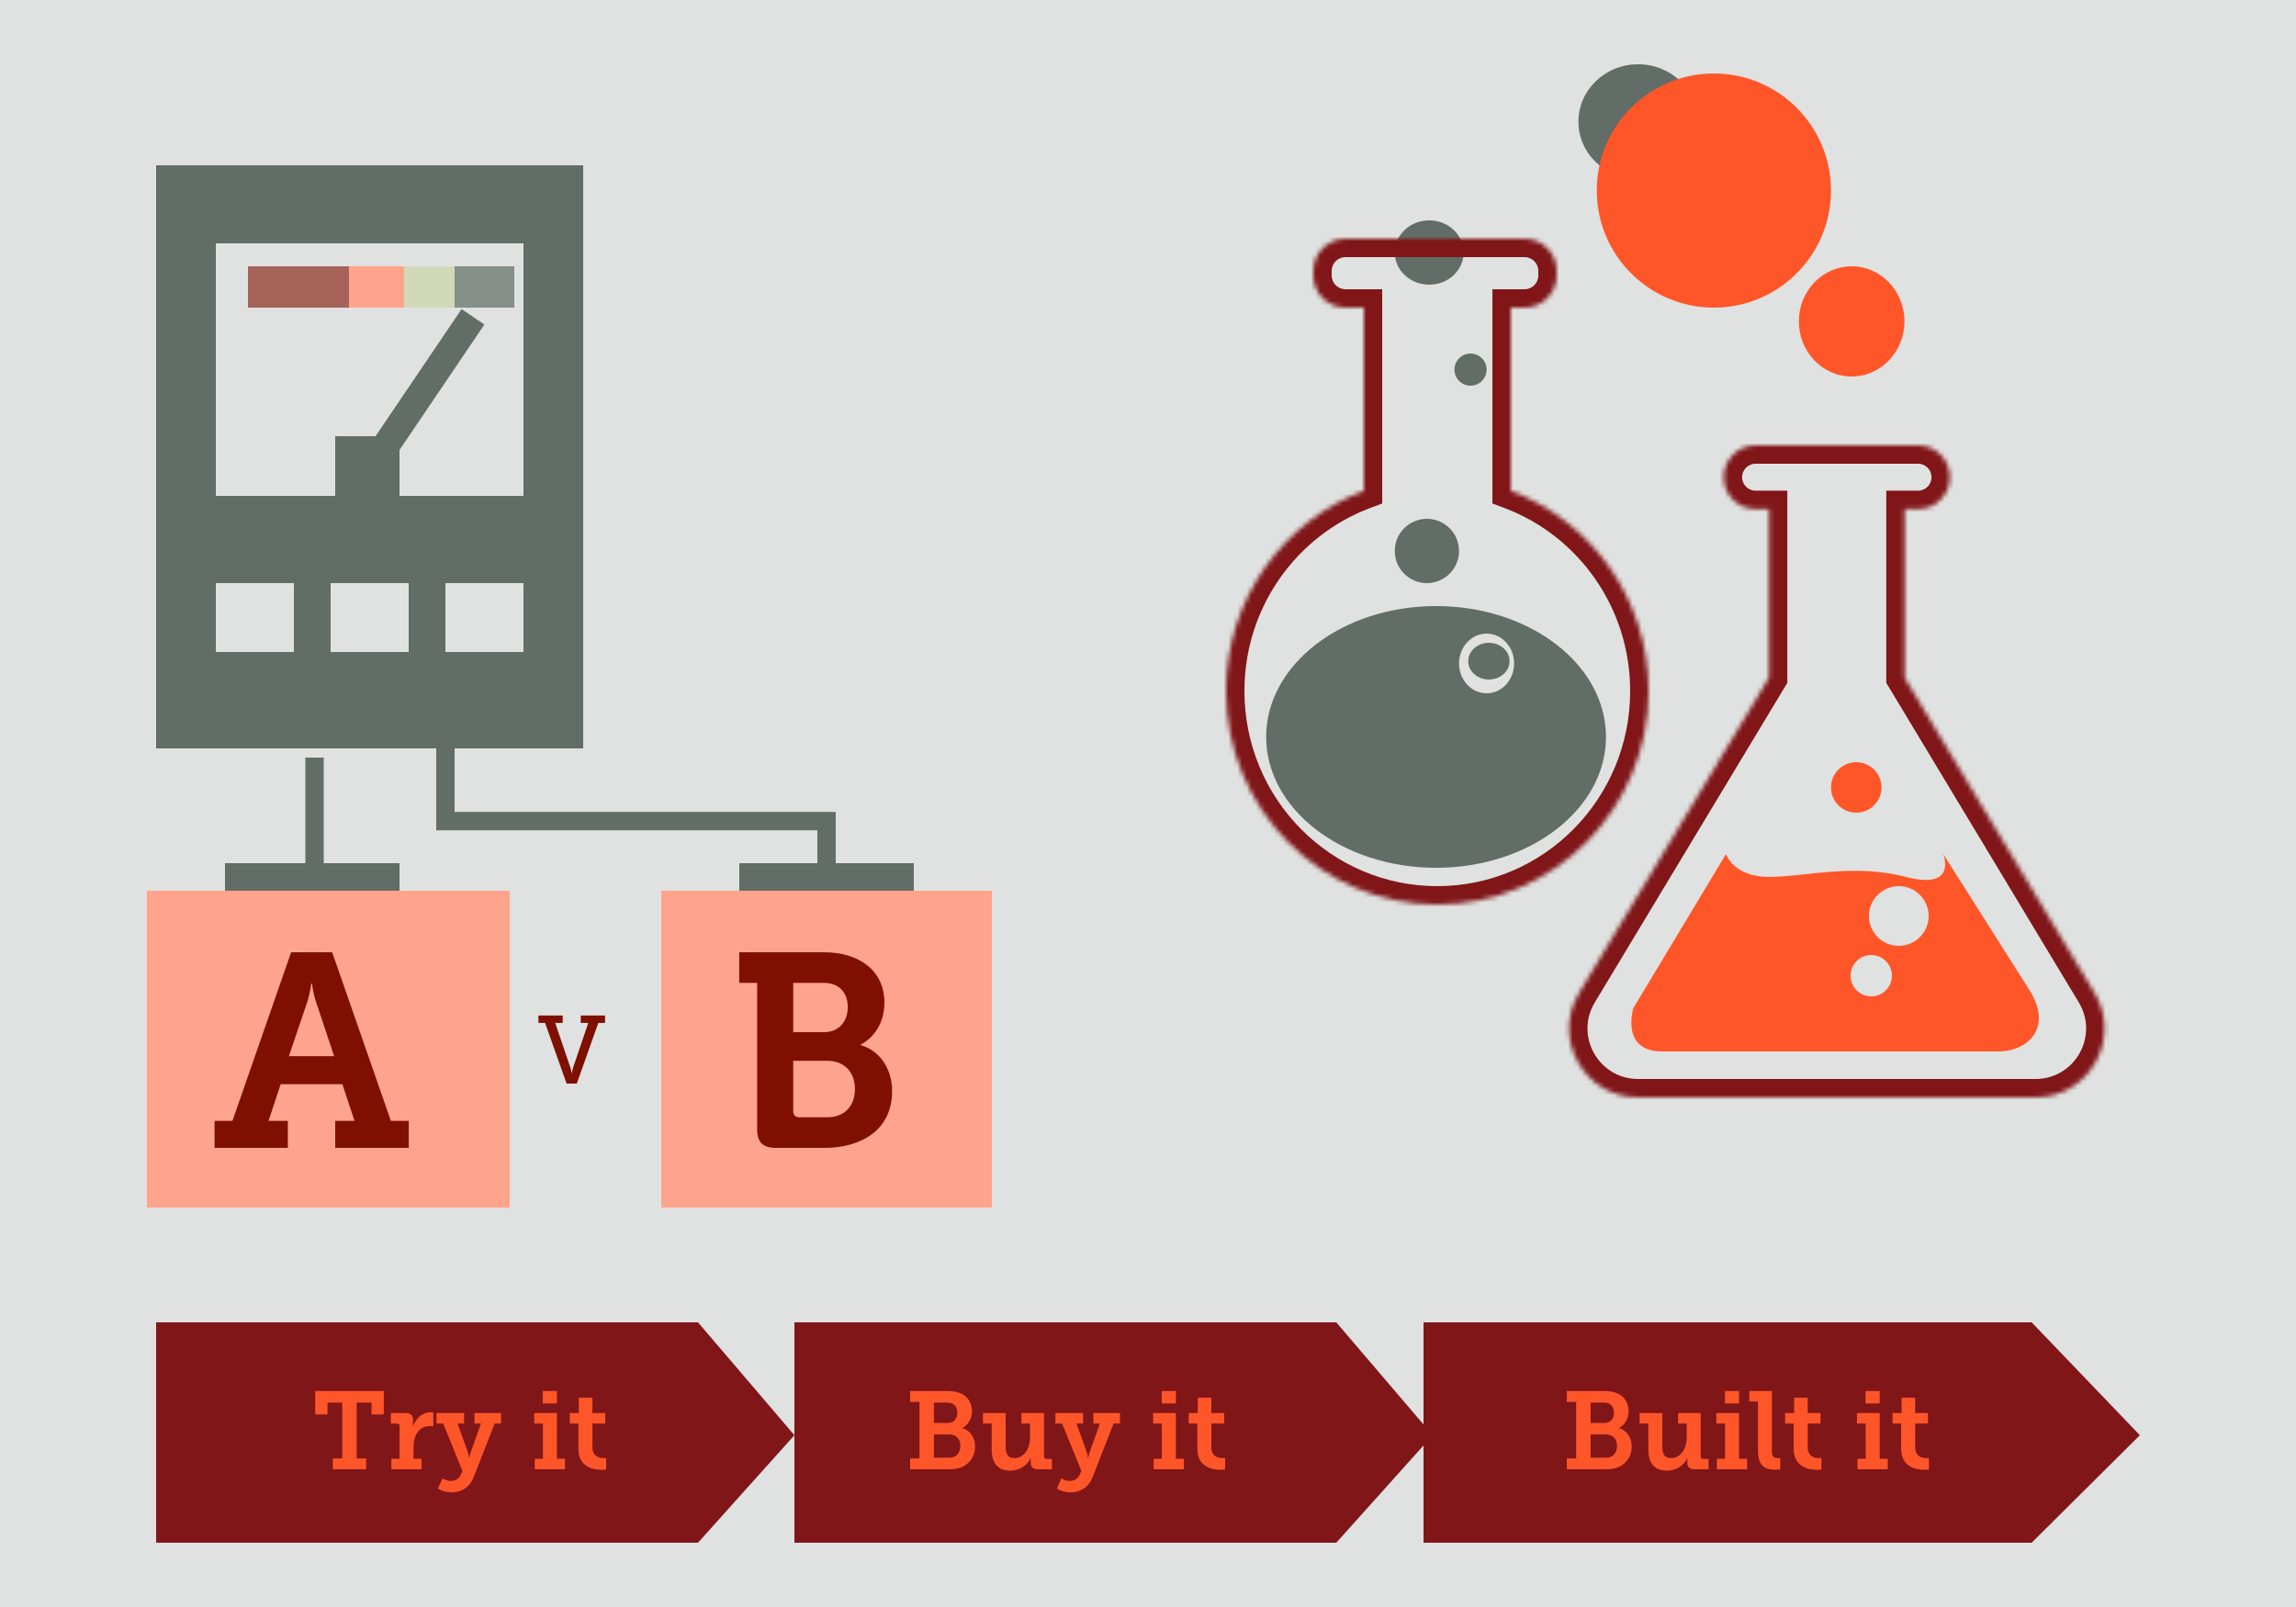 <svg width="500" height="350" viewBox="0 0 500 350" fill="none" xmlns="http://www.w3.org/2000/svg">
<g id="testing">
<rect id="Rectangle Copy 58" width="500" height="350" fill="#DFE2E0"/>
<rect id="Rectangle Copy 26" x="34" y="36" width="93" height="127" fill="#616D66"/>
<rect id="Rectangle Copy 26_2" x="47" y="53" width="67" height="55" fill="#DFE2E0"/>
<rect id="Rectangle Copy 27" x="47" y="127" width="17" height="15" fill="#DFE2E0"/>
<rect id="Rectangle Copy 63" x="72" y="127" width="17" height="15" fill="#DFE2E0"/>
<rect id="Rectangle Copy 65" x="97" y="127" width="17" height="15" fill="#DFE2E0"/>
<rect id="Rectangle Copy 60" x="73" y="95" width="14" height="13" fill="#616D66"/>
<path id="Path 11" d="M68.5 190V165" stroke="#616D66" stroke-width="4"/>
<path id="Path 12" d="M80 103L103 69" stroke="#616D66" stroke-width="6"/>
<rect id="Rectangle" x="87" y="58" width="12" height="9" fill="#D2D9B8"/>
<rect id="Rectangle Copy 62" x="99" y="58" width="13" height="9" fill="#868F89"/>
<rect id="Rectangle Copy 64" x="54" y="58" width="24" height="9" fill="#7F1000" fill-opacity="0.6"/>
<rect id="Rectangle Copy 61" x="76" y="58" width="12" height="9" fill="#FFA48C"/>
<rect id="Rectangle Copy 53" x="32" y="194" width="79" height="69" fill="#FFA48C"/>
<rect id="Rectangle Copy 55" x="144" y="194" width="72" height="69" fill="#FFA48C"/>
<path id="A" fill-rule="evenodd" clip-rule="evenodd" d="M62.68 244.12V250H46.72V244.12H50.62L63.4 207.4H72.34L85.12 244.12H89.02V250H73V244.12H77.2L74.56 236.14H61.12L58.48 244.12H62.68ZM62.92 230.02H72.76L68.74 217.96C68.08 215.86 67.96 214.24 67.96 214.24H67.78C67.78 214.24 67.6 215.86 67 217.96L62.92 230.02Z" fill="#7F1000"/>
<path id="V" d="M125.61 236L130.293 222.791H131.763V221.174H126.471V222.791H128.109L124.791 232.556C124.623 233.081 124.539 233.711 124.539 233.711H124.476C124.476 233.711 124.392 233.081 124.224 232.556L120.906 222.791H122.544V221.174H117.252V222.791H118.701L123.384 236H125.61Z" fill="#7F1000"/>
<path id="B" d="M164.88 245.92V214.06H160.98V207.4H179.4C187.08 207.4 192.6 211.36 192.6 218.38C192.6 223.12 190.02 226.18 187.44 227.5V227.62C192.06 229 194.28 233.32 194.28 237.64C194.28 246.16 187.5 250 179.58 250H168.96C166.14 250 164.88 248.8 164.88 245.92ZM172.74 224.8H179.46C182.76 224.8 184.62 222.4 184.62 219.34C184.62 216.28 182.82 214.06 179.34 214.06H172.74V224.8ZM172.74 242.02C172.74 242.86 173.22 243.34 174.06 243.34H180.18C184.02 243.34 186.18 240.76 186.18 237.16C186.18 233.62 183.96 231.04 180.18 231.04H172.74V242.02Z" fill="#7F1000"/>
<rect id="Rectangle Copy 7" x="49" y="194" width="6" height="38" transform="rotate(-90 49 194)" fill="#616D66"/>
<rect id="Rectangle Copy 8" x="199" y="188" width="6" height="38" transform="rotate(90 199 188)" fill="#616D66"/>
<path id="Rectangle_2" fill-rule="evenodd" clip-rule="evenodd" d="M34 288H152L173 312.586L152 336H34V288Z" fill="#811619"/>
<path id="Rectangle Copy 2" fill-rule="evenodd" clip-rule="evenodd" d="M173 288H291L312 312.586L291 336H173V288Z" fill="#811619"/>
<path id="Rectangle Copy 3" fill-rule="evenodd" clip-rule="evenodd" d="M310 288H442.432L466 312.586L442.432 336H310V288Z" fill="#811619"/>
<path id="Tryit" fill-rule="evenodd" clip-rule="evenodd" d="M79.736 317.648V320H72.488V317.648H74.528V305.48H71.312V308.048H68.648V302.96H83.576V308.048H80.912V305.48H77.672V317.648H79.736ZM91.808 317.72V320H85.232V317.72H87.008V310.568C87.008 310.232 86.816 310.04 86.48 310.04H85.112V307.76H88.304C89.384 307.76 89.936 308.216 89.936 309.248V309.968C89.936 310.424 89.888 310.736 89.888 310.736H89.936C90.488 308.984 91.952 307.592 93.824 307.592C94.112 307.592 94.376 307.64 94.376 307.64V310.64C94.376 310.64 94.064 310.592 93.632 310.592C91.16 310.592 90.056 312.752 90.056 315.056V317.72H91.808ZM98.36 325.04C100.448 325.04 102.272 324.008 103.208 321.584L107.72 310.04H109.112V307.76H103.328V310.04H104.744L102.536 316.232C102.296 316.832 102.2 317.504 102.2 317.504H102.128C102.128 317.504 102.08 316.832 101.864 316.232L99.632 310.04H101.072V307.76H95.048V310.04H96.512L100.712 320.36L100.376 321.128C99.992 322.016 99.2 322.544 98.216 322.544C97.088 322.544 96.368 321.968 96.368 321.968L95.384 324.2C95.384 324.2 96.584 325.04 98.36 325.04ZM121.28 302.96V305.672H118.208V302.96H121.28ZM123.032 320V317.72H121.28V307.76H116.336V310.04H118.232V317.72H116.456V320H123.032ZM132.008 320.048C132.008 320.048 131.624 320.12 131.072 320.12C129.344 320.12 125.96 319.616 125.96 315.512V310.04H124.088V307.76H126.056V304.424H129.008V307.76H131.792V310.04H129.008V315.2C129.008 317.288 130.592 317.576 131.456 317.576C131.792 317.576 132.008 317.552 132.008 317.552V320.048Z" fill="#FF5629"/>
<path id="Buyit" fill-rule="evenodd" clip-rule="evenodd" d="M208.952 319.712C208.112 319.952 207.32 320 206.408 320H198.2V317.648H200.24V305.336H198.2V302.96H206.024C207.296 302.96 208.184 303.056 209.072 303.416C210.608 304.016 211.664 305.456 211.664 307.352C211.664 308.936 210.896 310.304 209.576 311V311.048C211.472 311.624 212.336 313.28 212.336 315.08C212.336 317.456 210.8 319.16 208.952 319.712ZM203.384 309.92H206.384C207.728 309.92 208.472 308.984 208.472 307.688C208.472 306.848 208.16 306.104 207.488 305.744C207.08 305.552 206.624 305.48 206.024 305.48H203.384V309.92ZM206.552 317.48H203.384V312.416H206.672C208.232 312.416 209.144 313.424 209.144 314.888C209.144 315.968 208.64 316.928 207.776 317.288C207.416 317.432 206.96 317.48 206.552 317.48ZM224.432 317.6C224.288 318.008 223.04 320.288 219.968 320.288C217.52 320.288 215.96 318.968 215.96 315.632V310.04H214.064V307.76H219.008V315.104C219.008 316.568 219.392 317.576 220.928 317.576C223.04 317.576 224.312 315.416 224.312 313.208V310.04H222.44V307.76H227.36V317.216C227.36 317.552 227.552 317.744 227.888 317.744H229.064V320H226.04C224.96 320 224.456 319.496 224.456 318.632V318.176C224.456 317.864 224.48 317.6 224.48 317.6H224.432ZM233.144 325.04C235.232 325.04 237.056 324.008 237.992 321.584L242.504 310.04H243.896V307.76H238.112V310.04H239.528L237.32 316.232C237.08 316.832 236.984 317.504 236.984 317.504H236.912C236.912 317.504 236.864 316.832 236.648 316.232L234.416 310.04H235.856V307.76H229.832V310.04H231.296L235.496 320.36L235.16 321.128C234.776 322.016 233.984 322.544 233 322.544C231.872 322.544 231.152 321.968 231.152 321.968L230.168 324.2C230.168 324.2 231.368 325.04 233.144 325.04ZM256.064 302.96V305.672H252.992V302.96H256.064ZM257.816 320V317.72H256.064V307.76H251.12V310.04H253.016V317.72H251.24V320H257.816ZM266.792 320.048C266.792 320.048 266.408 320.12 265.856 320.12C264.128 320.12 260.744 319.616 260.744 315.512V310.04H258.872V307.76H260.84V304.424H263.792V307.76H266.576V310.04H263.792V315.2C263.792 317.288 265.376 317.576 266.24 317.576C266.576 317.576 266.792 317.552 266.792 317.552V320.048Z" fill="#FF5629"/>
<path id="Builtit" fill-rule="evenodd" clip-rule="evenodd" d="M349.408 320C350.32 320 351.112 319.952 351.952 319.712C353.8 319.16 355.336 317.456 355.336 315.08C355.336 313.28 354.472 311.624 352.576 311.048V311C353.896 310.304 354.664 308.936 354.664 307.352C354.664 305.456 353.608 304.016 352.072 303.416C351.184 303.056 350.296 302.96 349.024 302.96H341.2V305.336H343.24V317.648H341.2V320H349.408ZM349.384 309.92H346.384V305.48H349.024C349.624 305.48 350.08 305.552 350.488 305.744C351.16 306.104 351.472 306.848 351.472 307.688C351.472 308.984 350.728 309.92 349.384 309.92ZM346.384 317.48H349.552C349.96 317.48 350.416 317.432 350.776 317.288C351.64 316.928 352.144 315.968 352.144 314.888C352.144 313.424 351.232 312.416 349.672 312.416H346.384V317.48ZM362.968 320.288C366.04 320.288 367.288 318.008 367.432 317.6H367.48C367.48 317.6 367.456 317.864 367.456 318.176V318.632C367.456 319.496 367.96 320 369.04 320H372.064V317.744H370.888C370.552 317.744 370.36 317.552 370.36 317.216V307.76H365.44V310.04H367.312V313.208C367.312 315.416 366.04 317.576 363.928 317.576C362.392 317.576 362.008 316.568 362.008 315.104V307.76H357.064V310.04H358.96V315.632C358.96 318.968 360.52 320.288 362.968 320.288ZM378.712 302.96V305.672H375.64V302.96H378.712ZM380.464 320V317.72H378.712V307.76H373.768V310.04H375.664V317.72H373.888V320H380.464ZM387.688 320.024C387.688 320.024 387.184 320.096 386.584 320.096C384.64 320.096 382.84 319.448 382.84 316.112V305.24H380.944V302.96H385.864V315.92C385.864 317.024 386.104 317.6 387.112 317.6C387.448 317.6 387.688 317.576 387.688 317.576V320.024ZM395.728 320.12C396.28 320.12 396.664 320.048 396.664 320.048V317.552C396.664 317.552 396.448 317.576 396.112 317.576C395.248 317.576 393.664 317.288 393.664 315.2V310.04H396.448V307.76H393.664V304.424H390.712V307.76H388.744V310.04H390.616V315.512C390.616 319.616 394 320.12 395.728 320.12ZM409.336 302.96V305.672H406.264V302.96H409.336ZM411.088 320V317.72H409.336V307.76H404.392V310.04H406.288V317.72H404.512V320H411.088ZM420.064 320.048C420.064 320.048 419.68 320.12 419.128 320.12C417.4 320.12 414.016 319.616 414.016 315.512V310.04H412.144V307.76H414.112V304.424H417.064V307.76H419.848V310.04H417.064V315.2C417.064 317.288 418.648 317.576 419.512 317.576C419.848 317.576 420.064 317.552 420.064 317.552V320.048Z" fill="#FF5629"/>
<g id="Group">
<g id="Combined Shape">
<mask id="path-27-inside-1_0_855" fill="white">
<path fill-rule="evenodd" clip-rule="evenodd" d="M382.31 97C378.48 97 375.375 100.105 375.375 103.935C375.375 107.765 378.48 110.87 382.31 110.87H385.225V147.61L343.871 216.26C337.848 226.257 345.048 239 356.719 239H443.279C454.95 239 462.15 226.257 456.128 216.26L414.773 147.61V110.87H417.688C421.518 110.87 424.623 107.765 424.623 103.935C424.623 100.105 421.518 97 417.688 97H382.31Z"/>
</mask>
<path d="M385.225 110.87H389.225V106.87H385.225V110.87ZM385.225 147.61L388.651 149.674L389.225 148.721V147.61H385.225ZM343.871 216.26L347.297 218.324H347.297L343.871 216.26ZM456.128 216.26L459.554 214.196H459.554L456.128 216.26ZM414.773 147.61H410.773V148.721L411.347 149.674L414.773 147.61ZM414.773 110.87V106.87H410.773V110.87H414.773ZM379.375 103.935C379.375 102.314 380.689 101 382.31 101V93C376.271 93 371.375 97.896 371.375 103.935H379.375ZM382.31 106.87C380.689 106.87 379.375 105.556 379.375 103.935H371.375C371.375 109.975 376.271 114.87 382.31 114.87V106.87ZM385.225 106.87H382.31V114.87H385.225V106.87ZM381.225 110.87V147.61H389.225V110.87H381.225ZM381.798 145.546L340.444 214.196L347.297 218.324L388.651 149.674L381.798 145.546ZM340.444 214.196C332.816 226.859 341.936 243 356.719 243V235C348.161 235 342.881 225.655 347.297 218.324L340.444 214.196ZM356.719 243H443.279V235H356.719V243ZM443.279 243C458.062 243 467.182 226.859 459.554 214.196L452.701 218.324C457.118 225.655 451.838 235 443.279 235V243ZM459.554 214.196L418.2 145.546L411.347 149.674L452.701 218.324L459.554 214.196ZM418.773 147.61V110.87H410.773V147.61H418.773ZM417.688 106.87H414.773V114.87H417.688V106.87ZM420.623 103.935C420.623 105.556 419.309 106.87 417.688 106.87V114.87C423.727 114.87 428.623 109.975 428.623 103.935H420.623ZM417.688 101C419.309 101 420.623 102.314 420.623 103.935H428.623C428.623 97.896 423.727 93 417.688 93V101ZM382.31 101H417.688V93H382.31V101Z" fill="#811619" mask="url(#path-27-inside-1_0_855)"/>
</g>
<path id="Path 3" fill-rule="evenodd" clip-rule="evenodd" d="M375.878 186L355.684 219.574C355.684 219.574 352.822 229 361.931 229C371.041 229 428.139 229 435.065 229C441.992 229 446.953 223.578 441.992 215.701C437.031 207.825 423.172 186 423.172 186C423.172 186 426.404 193.966 415.023 190.983C403.643 188.001 393.043 190.983 385.229 190.983C377.415 190.983 375.878 186 375.878 186Z" fill="#FF5629"/>
<circle id="Oval" cx="413.5" cy="199.5" r="6.5" fill="#DFE2E0"/>
<circle id="Oval Copy" cx="407.5" cy="212.5" r="4.5" fill="#DFE2E0"/>
</g>
<ellipse id="Oval_2" cx="312.735" cy="160.5" rx="37" ry="28.5" fill="#616D66"/>
<ellipse id="Oval_3" cx="323.735" cy="144.5" rx="6" ry="6.5" fill="#DFE2E0"/>
<ellipse id="Oval Copy_2" cx="324.235" cy="144" rx="4.5" ry="4" fill="#616D66"/>
<circle id="Oval Copy 2" cx="310.735" cy="120" r="7" fill="#616D66"/>
<circle id="Oval Copy 4" cx="320.235" cy="80.5" r="3.5" fill="#616D66"/>
<ellipse id="Oval Copy 5" cx="311.235" cy="55" rx="7.5" ry="7" fill="#616D66"/>
<ellipse id="Oval Copy 3" cx="356.735" cy="26.5" rx="13" ry="12.5" fill="#616D66"/>
<g id="Oval Copy 6" style="mix-blend-mode:multiply">
<circle cx="373.235" cy="41.5" r="25.5" fill="#FF5629"/>
</g>
<ellipse id="Oval Copy 7" cx="403.235" cy="70" rx="11.5" ry="12" fill="#FF5629"/>
<circle id="Oval Copy 8" cx="404.235" cy="171.5" r="5.5" fill="#FF5629"/>
<path id="Path 6" d="M97 163V178.839H180V191" stroke="#616D66" stroke-width="4"/>
<g id="Combined Shape_2">
<mask id="path-43-inside-2_0_855" fill="white">
<path fill-rule="evenodd" clip-rule="evenodd" d="M293 52C289.134 52 286 55.134 286 59V60C286 63.866 289.134 67 293 67H297V106.89C279.483 113.46 267 130.506 267 150.5C267 176.181 287.595 197 313 197C338.405 197 359 176.181 359 150.5C359 130.506 346.517 113.46 329 106.89V67H332C335.866 67 339 63.866 339 60V59C339 55.134 335.866 52 332 52H293Z"/>
</mask>
<path d="M297 67H301V63H297V67ZM297 106.89L298.405 110.635L301 109.662V106.89H297ZM329 106.89H325V109.662L327.596 110.635L329 106.89ZM329 67V63H325V67H329ZM290 59C290 57.343 291.343 56 293 56V48C286.925 48 282 52.925 282 59H290ZM290 60V59H282V60H290ZM293 63C291.343 63 290 61.657 290 60H282C282 66.075 286.925 71 293 71V63ZM297 63H293V71H297V63ZM293 67V106.89H301V67H293ZM295.596 103.145C276.548 110.289 263 128.807 263 150.5H271C271 132.206 282.418 116.631 298.405 110.635L295.596 103.145ZM263 150.5C263 178.35 285.345 201 313 201V193C289.845 193 271 174.013 271 150.5H263ZM313 201C340.655 201 363 178.35 363 150.5H355C355 174.013 336.155 193 313 193V201ZM363 150.5C363 128.807 349.453 110.289 330.405 103.145L327.596 110.635C343.582 116.631 355 132.206 355 150.5H363ZM333 106.89V67H325V106.89H333ZM332 63H329V71H332V63ZM335 60C335 61.657 333.657 63 332 63V71C338.075 71 343 66.075 343 60H335ZM335 59V60H343V59H335ZM332 56C333.657 56 335 57.343 335 59H343C343 52.925 338.075 48 332 48V56ZM293 56H332V48H293V56Z" fill="#811619" mask="url(#path-43-inside-2_0_855)"/>
</g>
</g>
</svg>
